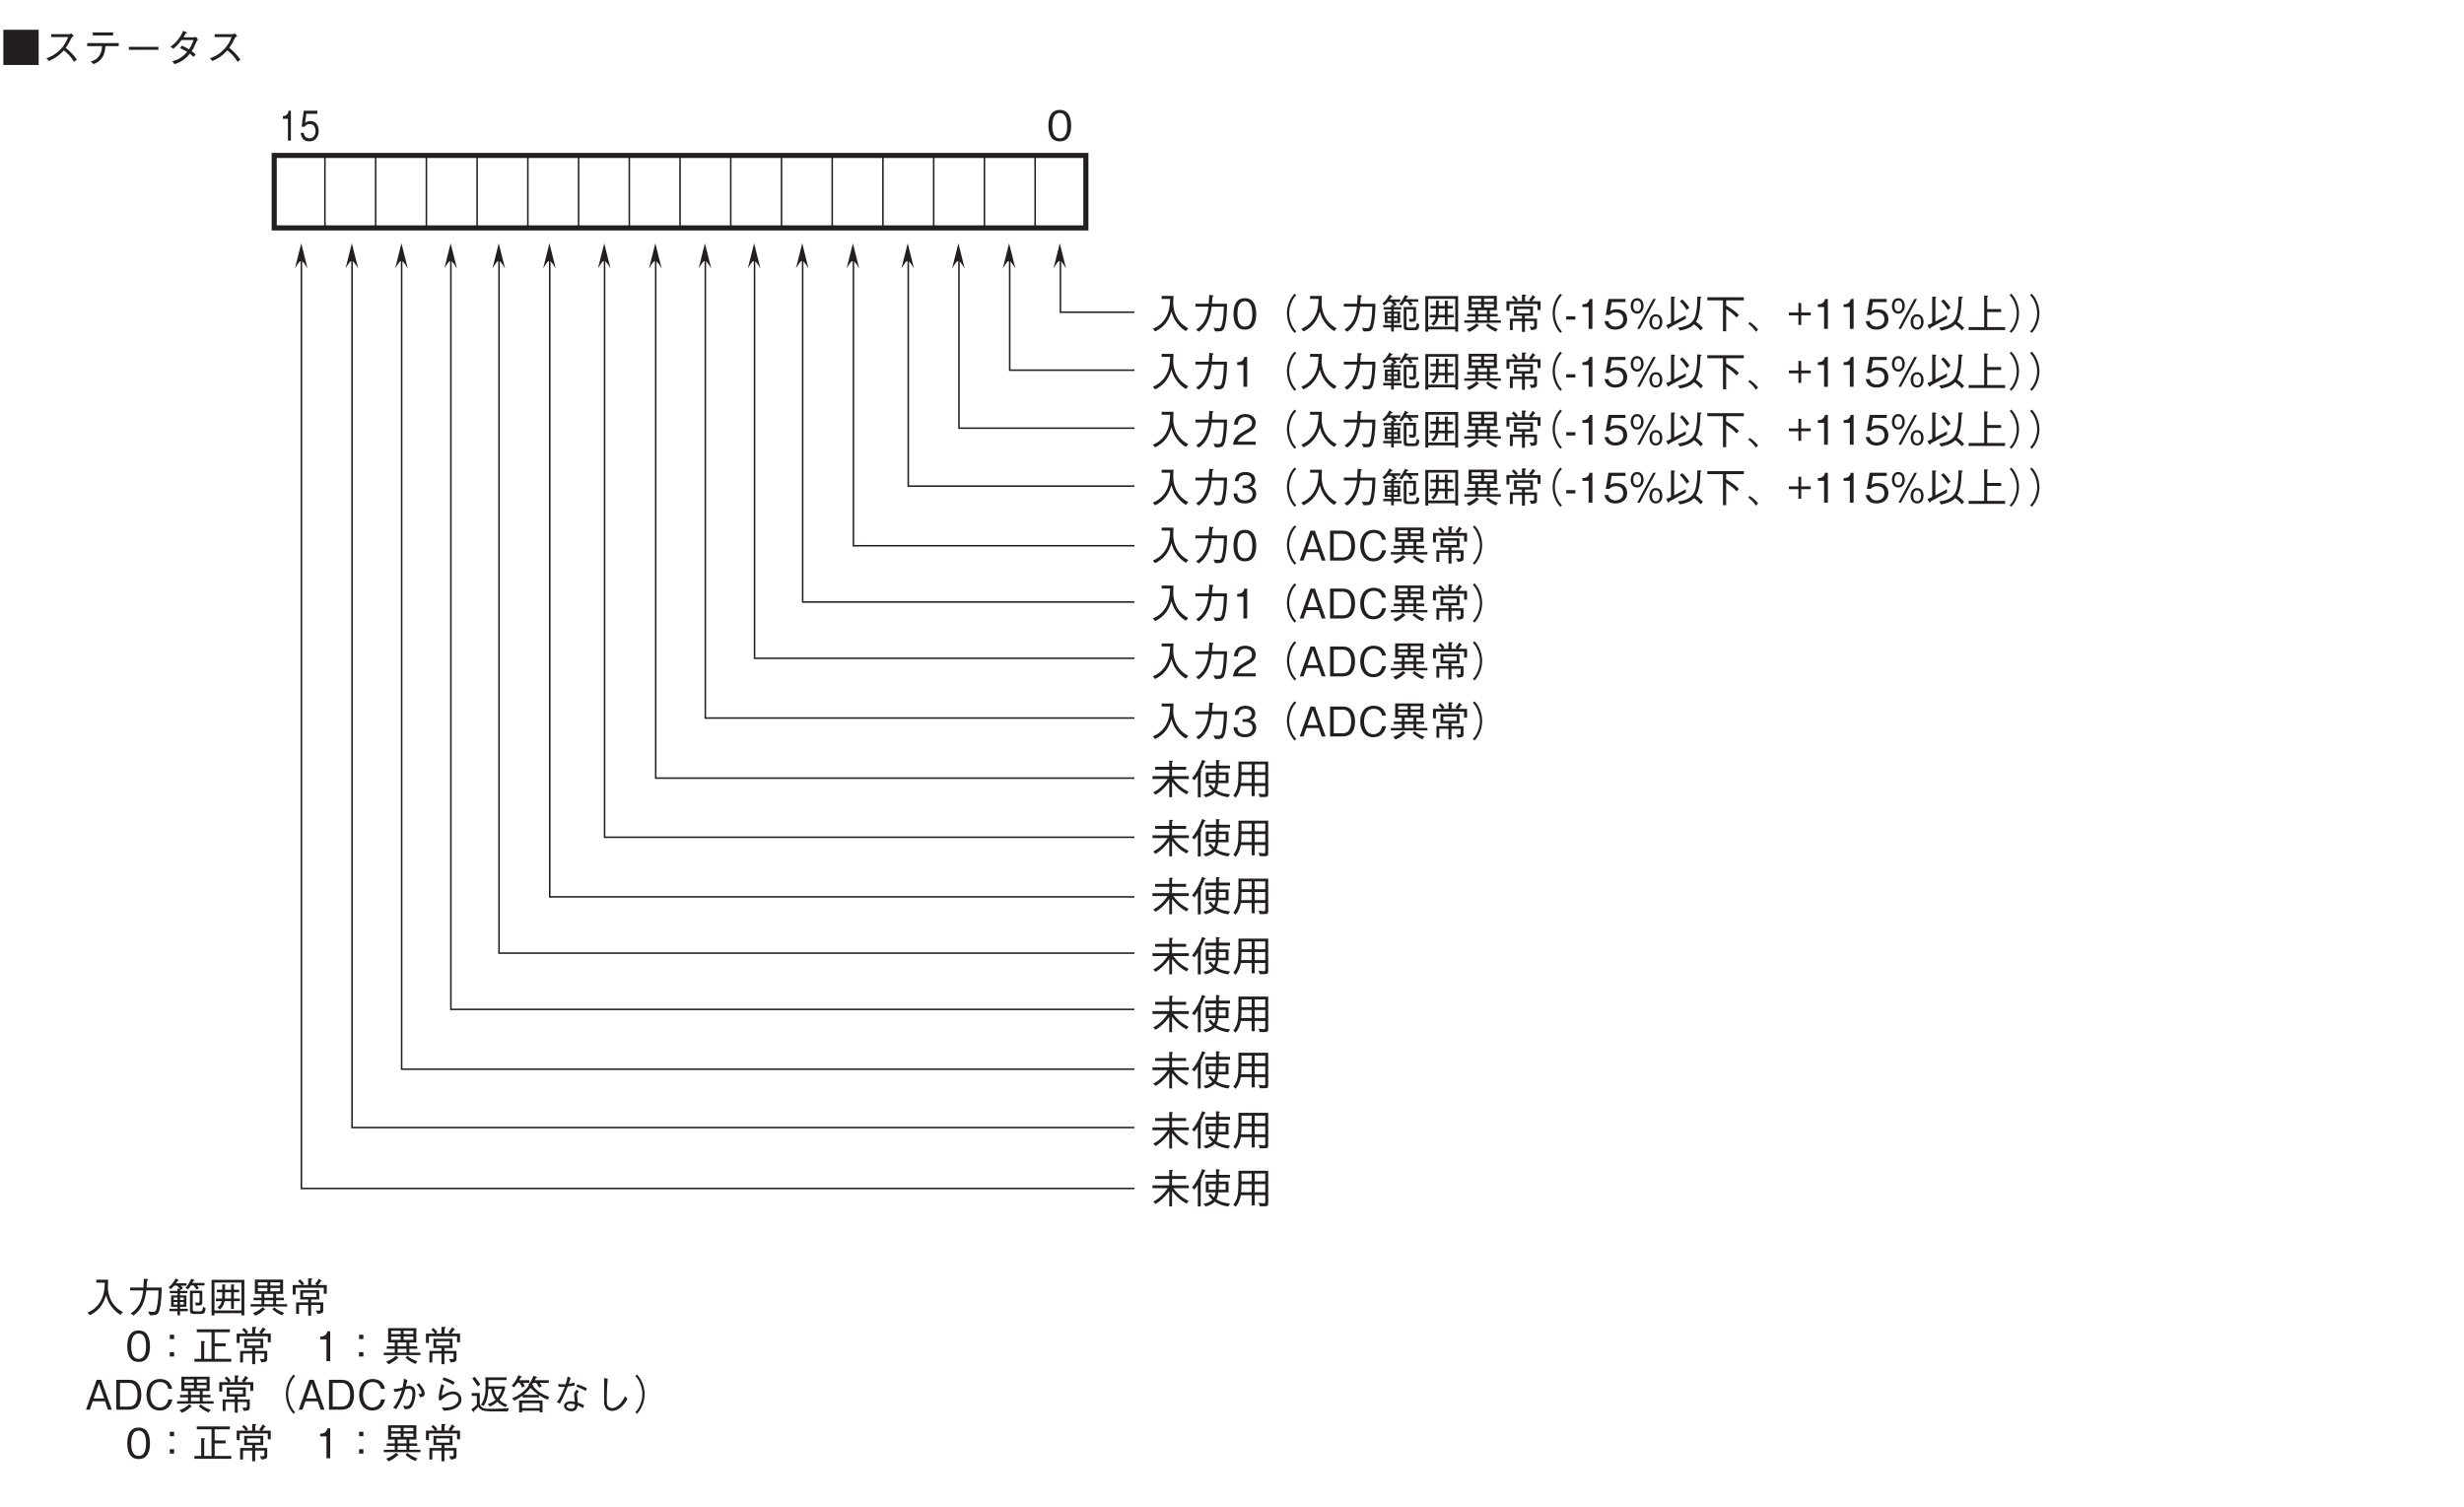 <?xml version="1.0" encoding="UTF-8"?>
<svg xmlns="http://www.w3.org/2000/svg" xmlns:xlink="http://www.w3.org/1999/xlink" width="481.89pt" height="294.8pt" viewBox="0 0 481.89 294.8" version="1.2">
<defs>
<g>
<symbol overflow="visible" id="glyph0-0">
<path style="stroke:none;" d="M 0.797 0.953 L 7.203 0.953 L 7.203 -7.047 L 0.797 -7.047 Z M 4 -3.375 L 1.453 -6.641 L 6.547 -6.641 Z M 4.25 -3.047 L 6.797 -6.312 L 6.797 0.234 Z M 1.453 0.562 L 4 -2.719 L 6.547 0.562 Z M 1.203 -6.312 L 3.75 -3.047 L 1.203 0.234 Z M 1.203 -6.312 "/>
</symbol>
<symbol overflow="visible" id="glyph0-1">
<path style="stroke:none;" d=""/>
</symbol>
<symbol overflow="visible" id="glyph0-2">
<path style="stroke:none;" d="M 7.438 -0.109 C 6.875 -0.422 5.812 -1.016 5.078 -2.484 C 4.703 -3.234 4.484 -4.219 4.5 -5.062 C 4.5 -5.188 4.516 -5.766 4.531 -5.906 C 4.531 -6.188 4.547 -6.281 4.547 -6.438 L 2.234 -6.438 L 2.234 -5.859 L 3.891 -5.859 C 3.859 -4.656 3.75 -3.422 3.031 -2.172 C 2.203 -0.766 1.062 -0.25 0.516 -0.016 L 0.953 0.516 C 2.938 -0.453 3.672 -1.859 4.141 -3.391 C 4.406 -2.531 4.609 -1.953 5.219 -1.141 C 5.922 -0.219 6.578 0.203 6.969 0.438 Z M 7.438 -0.109 "/>
</symbol>
<symbol overflow="visible" id="glyph0-3">
<path style="stroke:none;" d="M 1.484 0.578 C 3.156 -0.578 3.766 -2.266 4.016 -4.344 L 6.406 -4.344 C 6.391 -3.406 6.344 -2.5 6.188 -1.578 C 5.984 -0.328 5.828 -0.141 5.375 -0.141 C 5.047 -0.141 4.625 -0.188 4.375 -0.219 L 4.703 0.5 L 5.219 0.5 C 5.984 0.5 6.375 0.406 6.625 -0.656 C 6.984 -2.172 7.016 -3.922 7.016 -4.906 L 4.078 -4.906 C 4.109 -5.453 4.109 -5.5 4.156 -6.219 C 4.312 -6.328 4.375 -6.375 4.375 -6.438 C 4.375 -6.516 4.234 -6.531 4.203 -6.547 L 3.547 -6.641 C 3.5 -5.531 3.484 -5.156 3.453 -4.906 L 0.844 -4.906 L 0.844 -4.344 L 3.406 -4.344 C 3.094 -1.203 1.578 -0.25 0.969 0.125 Z M 1.484 0.578 "/>
</symbol>
<symbol overflow="visible" id="glyph0-4">
<path style="stroke:none;" d="M 4.141 -0.281 L 4.141 -0.75 L 2.625 -0.75 L 2.625 -1.141 L 3.859 -1.141 L 3.859 -3.359 L 2.625 -3.359 L 2.625 -3.797 L 4.062 -3.797 L 4.062 -4.25 L 2.625 -4.25 L 2.625 -4.422 C 2.641 -4.438 2.719 -4.484 2.734 -4.5 L 2.766 -4.453 L 3.203 -4.766 C 3.016 -5.031 2.891 -5.141 2.75 -5.266 L 3.891 -5.266 L 3.891 -5.75 L 1.812 -5.75 C 1.922 -5.906 2.109 -6.125 2.172 -6.203 C 2.297 -6.219 2.391 -6.234 2.391 -6.297 C 2.391 -6.312 2.375 -6.344 2.266 -6.406 L 1.766 -6.703 C 1.344 -5.891 1.016 -5.484 0.375 -4.938 L 0.797 -4.578 C 1.062 -4.812 1.234 -5 1.484 -5.266 L 2.062 -5.266 C 2.312 -5.016 2.438 -4.875 2.625 -4.641 L 2.109 -4.688 L 2.109 -4.25 L 0.625 -4.25 L 0.625 -3.797 L 2.109 -3.797 L 2.109 -3.359 L 0.875 -3.359 L 0.875 -1.141 L 2.109 -1.141 L 2.109 -0.75 L 0.547 -0.75 L 0.547 -0.281 L 2.109 -0.281 L 2.109 0.531 L 2.625 0.531 L 2.625 -0.281 Z M 3.344 -2.469 L 2.625 -2.469 L 2.625 -2.953 L 3.344 -2.953 Z M 3.344 -1.562 L 2.625 -1.562 L 2.625 -2.078 L 3.344 -2.078 Z M 2.109 -2.469 L 1.391 -2.469 L 1.391 -2.953 L 2.109 -2.953 Z M 2.109 -1.562 L 1.391 -1.562 L 1.391 -2.078 L 2.109 -2.078 Z M 7.641 -0.828 L 7.125 -1.141 C 7 -0.312 6.906 -0.25 6.438 -0.25 L 5.578 -0.25 C 5.156 -0.25 5.109 -0.359 5.109 -0.734 L 5.109 -3.797 L 6.438 -3.797 L 6.438 -2.281 C 6.438 -2.062 6.438 -1.938 6.125 -1.938 C 5.938 -1.938 5.656 -1.969 5.547 -1.969 L 5.719 -1.375 C 6.766 -1.375 6.969 -1.422 6.969 -2.078 L 6.969 -4.281 L 4.562 -4.281 L 4.562 -0.531 C 4.562 0.016 4.641 0.266 5.375 0.266 L 6.625 0.266 C 7.359 0.266 7.469 0.078 7.641 -0.828 Z M 7.406 -5.312 L 7.406 -5.797 L 5 -5.797 C 5.141 -6.047 5.172 -6.094 5.234 -6.188 C 5.297 -6.188 5.453 -6.219 5.453 -6.312 C 5.453 -6.359 5.438 -6.391 5.328 -6.422 L 4.812 -6.625 C 4.578 -6.109 4.25 -5.453 3.688 -4.797 L 4.188 -4.547 C 4.391 -4.766 4.5 -4.922 4.734 -5.312 L 5.25 -5.312 C 5.5 -5.047 5.688 -4.766 5.828 -4.516 L 6.328 -4.75 C 6.203 -4.953 6.078 -5.125 5.891 -5.312 Z M 7.406 -5.312 "/>
</symbol>
<symbol overflow="visible" id="glyph0-5">
<path style="stroke:none;" d="M 7.203 0.547 L 7.203 -6.406 L 0.797 -6.406 L 0.797 0.562 L 1.359 0.562 L 1.359 0.109 L 6.641 0.109 L 6.641 0.547 Z M 6.641 -0.422 L 1.359 -0.422 L 1.359 -5.875 L 6.641 -5.875 Z M 6.359 -2.25 L 6.359 -2.75 L 5.156 -2.75 L 5.156 -3.984 L 6.188 -3.984 L 6.188 -4.484 L 5.156 -4.484 L 5.156 -5.234 C 5.234 -5.297 5.281 -5.375 5.281 -5.406 C 5.281 -5.469 5.156 -5.484 5.109 -5.484 L 4.609 -5.516 L 4.609 -4.484 L 3.422 -4.484 L 3.422 -5.234 C 3.516 -5.312 3.547 -5.375 3.547 -5.406 C 3.547 -5.469 3.453 -5.469 3.375 -5.484 L 2.875 -5.516 L 2.875 -4.484 L 1.812 -4.484 L 1.812 -3.984 L 2.875 -3.984 L 2.875 -3.75 C 2.875 -3.297 2.875 -3.156 2.859 -2.75 L 1.641 -2.75 L 1.641 -2.25 L 2.797 -2.25 C 2.625 -1.531 2.172 -1.188 1.938 -1.016 L 2.422 -0.625 C 3.125 -1.266 3.266 -1.812 3.344 -2.25 L 4.609 -2.25 L 4.609 -0.719 L 5.156 -0.719 L 5.156 -2.25 Z M 4.609 -2.75 L 3.406 -2.75 C 3.422 -2.984 3.422 -3.109 3.422 -3.438 L 3.422 -3.984 L 4.609 -3.984 Z M 4.609 -2.75 "/>
</symbol>
<symbol overflow="visible" id="glyph0-6">
<path style="stroke:none;" d="M 7.578 -1.188 L 7.578 -1.656 L 5.422 -1.656 L 5.422 -2.422 L 6.953 -2.422 L 6.953 -2.906 L 5.422 -2.906 L 5.422 -3.656 L 6.781 -3.656 L 6.781 -6.453 L 1.266 -6.453 L 1.266 -3.656 L 2.562 -3.656 L 2.562 -2.906 L 1 -2.906 L 1 -2.422 L 2.562 -2.422 L 2.562 -1.656 L 0.422 -1.656 L 0.422 -1.188 Z M 6.203 -4.172 L 4.297 -4.172 L 4.297 -4.812 L 6.203 -4.812 Z M 4.859 -2.906 L 3.125 -2.906 L 3.125 -3.656 L 4.859 -3.656 Z M 3.719 -4.172 L 1.859 -4.172 L 1.859 -4.812 L 3.719 -4.812 Z M 6.203 -5.281 L 4.297 -5.281 L 4.297 -5.938 L 6.203 -5.938 Z M 3.719 -5.281 L 1.859 -5.281 L 1.859 -5.938 L 3.719 -5.938 Z M 4.859 -1.656 L 3.125 -1.656 L 3.125 -2.422 L 4.859 -2.422 Z M 6.984 0.031 C 6.359 -0.188 5.734 -0.453 5.031 -1.047 L 4.672 -0.656 C 5.328 -0.078 5.922 0.266 6.609 0.547 Z M 3.281 -0.594 C 3.281 -0.641 3.234 -0.688 3.203 -0.719 L 2.812 -1.078 C 2.156 -0.438 1.5 -0.125 0.891 0.078 L 1.359 0.609 C 2.031 0.312 2.562 -0.016 3.094 -0.547 C 3.125 -0.531 3.156 -0.531 3.188 -0.531 C 3.234 -0.531 3.281 -0.547 3.281 -0.594 Z M 3.281 -0.594 "/>
</symbol>
<symbol overflow="visible" id="glyph0-7">
<path style="stroke:none;" d="M 7.328 -3.688 L 7.328 -5.391 L 5.625 -5.391 C 5.969 -5.797 6.094 -5.984 6.141 -6.094 C 6.266 -6.109 6.328 -6.125 6.328 -6.188 C 6.328 -6.219 6.297 -6.25 6.25 -6.281 L 5.766 -6.625 C 5.594 -6.234 5.391 -5.953 5.078 -5.656 L 5.391 -5.391 L 4.297 -5.391 L 4.297 -6.375 C 4.453 -6.469 4.516 -6.5 4.516 -6.578 C 4.516 -6.656 4.391 -6.672 4.359 -6.672 L 3.703 -6.703 L 3.703 -5.391 L 2.609 -5.391 L 2.891 -5.656 C 2.609 -6.094 2.328 -6.328 2.078 -6.516 L 1.719 -6.141 C 2.188 -5.781 2.344 -5.516 2.422 -5.391 L 0.672 -5.391 L 0.672 -3.547 L 1.25 -3.547 L 1.25 -4.859 L 6.75 -4.859 L 6.75 -3.688 Z M 6.641 -0.438 L 6.641 -2 L 4.281 -2 L 4.281 -2.562 L 5.859 -2.562 L 5.859 -4.375 L 2.141 -4.375 L 2.141 -2.562 L 3.703 -2.562 L 3.703 -2 L 1.344 -2 L 1.344 0.25 L 1.906 0.25 L 1.906 -1.5 L 3.703 -1.5 L 3.703 0.594 L 4.281 0.594 L 4.281 -1.5 L 6.078 -1.5 L 6.078 -0.703 C 6.078 -0.516 6.078 -0.391 5.75 -0.391 C 5.547 -0.391 5.328 -0.406 5.188 -0.422 L 5.516 0.25 C 6.359 0.172 6.641 0.078 6.641 -0.438 Z M 5.312 -3.047 L 2.688 -3.047 L 2.688 -3.891 L 5.312 -3.891 Z M 5.312 -3.047 "/>
</symbol>
<symbol overflow="visible" id="glyph0-8">
<path style="stroke:none;" d="M 4.734 -2.922 C 4.734 -4.375 4.312 -6 2.516 -6 C 0.734 -6 0.297 -4.391 0.297 -2.922 C 0.297 -1.453 0.734 0.156 2.516 0.156 C 4.312 0.156 4.734 -1.453 4.734 -2.922 Z M 3.969 -2.922 C 3.969 -1.562 3.641 -0.438 2.516 -0.438 C 1.406 -0.438 1.062 -1.547 1.062 -2.922 C 1.062 -4.234 1.375 -5.406 2.516 -5.406 C 3.641 -5.406 3.969 -4.266 3.969 -2.922 Z M 3.969 -2.922 "/>
</symbol>
<symbol overflow="visible" id="glyph0-9">
<path style="stroke:none;" d="M 4.422 -5.172 L 3.578 -5.172 L 3.578 -4.312 L 4.422 -4.312 Z M 4.422 -1.766 L 3.578 -1.766 L 3.578 -0.906 L 4.422 -0.906 Z M 4.422 -1.766 "/>
</symbol>
<symbol overflow="visible" id="glyph0-10">
<path style="stroke:none;" d="M 1.719 -0.453 L 0.391 -0.453 L 0.391 0.109 L 7.609 0.109 L 7.609 -0.453 L 4.359 -0.453 L 4.359 -2.906 L 6.5 -2.906 L 6.5 -3.484 L 4.359 -3.484 L 4.359 -5.656 L 7.328 -5.656 L 7.328 -6.219 L 0.859 -6.219 L 0.859 -5.656 L 3.75 -5.656 L 3.75 -0.453 L 2.312 -0.453 L 2.312 -3.641 C 2.438 -3.719 2.484 -3.75 2.484 -3.797 C 2.484 -3.875 2.375 -3.891 2.266 -3.891 L 1.719 -3.953 Z M 1.719 -0.453 "/>
</symbol>
<symbol overflow="visible" id="glyph0-11">
<path style="stroke:none;" d="M 2.969 0 L 2.969 -5.844 L 2.422 -5.844 C 2.172 -4.859 1.531 -4.828 1.016 -4.797 L 1.016 -4.266 L 2.234 -4.266 L 2.234 0 Z M 2.969 0 "/>
</symbol>
<symbol overflow="visible" id="glyph0-12">
<path style="stroke:none;" d="M 5.266 0 L 3.172 -5.844 L 2.312 -5.844 L 0.219 0 L 0.953 0 L 1.531 -1.641 L 3.953 -1.641 L 4.516 0 Z M 3.766 -2.203 L 1.719 -2.203 L 2.75 -5.141 Z M 3.766 -2.203 "/>
</symbol>
<symbol overflow="visible" id="glyph0-13">
<path style="stroke:none;" d="M 5.562 -2.906 C 5.562 -4.641 4.797 -5.844 3.188 -5.844 L 0.672 -5.844 L 0.672 0 L 3.188 0 C 3.625 0 4.281 -0.125 4.703 -0.484 C 5.219 -0.938 5.562 -1.797 5.562 -2.906 Z M 4.812 -2.922 C 4.812 -2.109 4.594 -1.438 4.281 -1.078 C 4.094 -0.844 3.656 -0.609 3.172 -0.609 L 1.391 -0.609 L 1.391 -5.234 L 3.172 -5.234 C 4.531 -5.234 4.812 -3.875 4.812 -2.922 Z M 4.812 -2.922 "/>
</symbol>
<symbol overflow="visible" id="glyph0-14">
<path style="stroke:none;" d="M 5.562 -2 L 4.797 -2 C 4.734 -1.703 4.438 -0.438 3.078 -0.438 C 1.703 -0.438 1.25 -1.781 1.25 -2.906 C 1.25 -3.469 1.375 -5.406 3.141 -5.406 C 3.766 -5.406 4.578 -5.156 4.766 -4.078 L 5.531 -4.078 C 5.484 -4.297 5.406 -4.672 5.125 -5.078 C 4.562 -5.922 3.547 -6 3.156 -6 C 1.344 -6 0.5 -4.594 0.5 -2.938 C 0.5 -1.203 1.391 0.156 3.062 0.156 C 4.547 0.156 5.281 -0.781 5.562 -2 Z M 5.562 -2 "/>
</symbol>
<symbol overflow="visible" id="glyph0-15">
<path style="stroke:none;" d="M 7.203 -6.875 C 6.891 -6.531 6.703 -6.312 6.453 -5.875 C 5.969 -5 5.703 -4.016 5.703 -3.047 C 5.703 -2.078 5.969 -1.078 6.453 -0.203 C 6.703 0.234 6.891 0.453 7.203 0.797 L 7.531 0.516 C 7.219 0.172 7.047 -0.031 6.812 -0.453 C 6.391 -1.25 6.141 -2.172 6.141 -3.047 C 6.141 -3.906 6.391 -4.828 6.812 -5.625 C 7.047 -6.062 7.219 -6.25 7.531 -6.594 Z M 7.203 -6.875 "/>
</symbol>
<symbol overflow="visible" id="glyph0-16">
<path style="stroke:none;" d="M 5.641 -4.938 C 5.844 -4.719 6.047 -4.484 6.328 -4.062 C 6.531 -3.766 6.625 -3.578 6.625 -3.297 C 6.625 -3.219 6.625 -3.078 6.375 -3.078 C 6.328 -3.078 6.078 -3.094 6.031 -3.109 L 6.359 -2.422 C 6.891 -2.531 7.25 -2.594 7.25 -3.172 C 7.25 -3.781 6.859 -4.297 6.141 -5.203 Z M 1.422 -3.453 C 1.891 -3.547 2.188 -3.609 2.797 -3.797 C 2.156 -1.703 1.547 -0.953 1.078 -0.422 L 1.688 -0.109 C 2.719 -1.688 3.125 -2.844 3.438 -3.969 C 3.844 -4.094 4 -4.125 4.172 -4.125 C 4.828 -4.125 4.859 -3.469 4.859 -3.188 C 4.859 -2.484 4.688 -1.781 4.438 -1.25 C 4.25 -0.844 4.047 -0.703 3.75 -0.703 C 3.578 -0.703 3.453 -0.734 3.047 -0.797 L 3.297 -0.141 C 3.516 -0.109 3.594 -0.109 3.688 -0.109 C 4.312 -0.109 4.625 -0.375 4.828 -0.734 C 5.125 -1.25 5.438 -2.219 5.438 -3.188 C 5.438 -3.547 5.359 -4.109 5.031 -4.391 C 4.766 -4.625 4.469 -4.656 4.297 -4.656 C 4.109 -4.656 3.953 -4.625 3.578 -4.547 C 3.688 -5.125 3.766 -5.469 3.875 -5.766 L 3.188 -6.078 C 3.141 -5.484 3.094 -5.047 2.938 -4.344 C 2.562 -4.219 2.172 -4.125 1.141 -4.016 Z M 1.422 -3.453 "/>
</symbol>
<symbol overflow="visible" id="glyph0-17">
<path style="stroke:none;" d="M 2.734 -5.812 C 3.469 -5.578 4.188 -5.281 4.828 -4.859 L 5.125 -5.391 C 4.406 -5.844 3.391 -6.188 2.953 -6.328 Z M 2.516 -5 C 2.031 -3.469 2.016 -2.562 2 -1.953 L 2.312 -1.766 C 2.875 -2.25 3.781 -3.047 4.781 -3.047 C 4.984 -3.047 5.875 -2.938 5.875 -2.062 C 5.875 -1.141 4.844 -0.703 4.547 -0.594 C 4.109 -0.453 3.703 -0.391 2.609 -0.422 L 2.969 0.188 C 3.531 0.172 3.875 0.156 4.453 0.016 C 5 -0.141 6.438 -0.609 6.438 -2.031 C 6.438 -2.688 5.922 -3.562 4.859 -3.562 C 3.969 -3.562 3.156 -3.078 2.609 -2.734 C 2.625 -2.953 2.719 -4.094 3.109 -4.734 Z M 2.516 -5 "/>
</symbol>
<symbol overflow="visible" id="glyph0-18">
<path style="stroke:none;" d="M 7.438 -0.969 C 6.719 -1.219 6.312 -1.469 5.875 -1.906 C 6.438 -2.641 6.75 -3.266 7.031 -4.344 L 6.812 -4.562 L 3.719 -4.562 L 3.719 -5.797 L 7.266 -5.797 L 7.266 -6.328 L 3.109 -6.328 C 3.141 -6.078 3.172 -5.5 3.172 -4.719 C 3.172 -3.5 3.078 -2.031 2.266 -1 L 2.75 -0.703 C 3.297 -1.422 3.625 -2.344 3.719 -4.062 L 4.266 -4.062 C 4.438 -3.141 4.625 -2.625 5.125 -1.906 C 4.812 -1.656 4.25 -1.281 3.578 -1.078 L 4 -0.625 C 4.609 -0.875 5.016 -1.141 5.484 -1.547 C 5.875 -1.141 6.406 -0.781 7.062 -0.516 Z M 6.375 -4.062 C 6.188 -3.297 5.875 -2.797 5.5 -2.312 C 5.281 -2.609 4.906 -3.188 4.812 -4.062 Z M 2.125 -4.938 C 1.812 -5.438 1.516 -5.875 1.031 -6.453 L 0.562 -6.109 C 1.016 -5.562 1.297 -5.125 1.625 -4.578 Z M 7.734 -0.312 C 6.453 -0.188 5.062 -0.172 4.203 -0.172 C 3.188 -0.172 2.766 -0.203 2.391 -0.531 C 2.172 -0.734 2.031 -1.031 2.031 -1.359 L 2.031 -3.25 L 0.453 -3.25 L 0.453 -2.703 L 1.453 -2.703 L 1.453 -0.938 C 1.109 -0.609 0.812 -0.391 0.359 -0.062 L 0.703 0.344 C 0.781 0.438 0.812 0.453 0.859 0.453 C 0.953 0.453 0.938 0.359 0.938 0.219 C 1.297 -0.078 1.516 -0.281 1.766 -0.562 C 2.25 0.156 2.703 0.281 4.016 0.328 C 4.297 0.344 4.625 0.344 7.5 0.344 Z M 7.734 -0.312 "/>
</symbol>
<symbol overflow="visible" id="glyph0-19">
<path style="stroke:none;" d="M 6.312 0.516 L 6.312 -1.797 L 1.734 -1.797 L 1.734 0.516 L 2.312 0.516 L 2.312 0.188 L 5.75 0.188 L 5.75 0.516 Z M 2.312 -0.312 L 2.312 -1.281 L 5.75 -1.281 L 5.75 -0.312 Z M 5.609 -2.859 C 6.391 -2.312 7.031 -2.078 7.312 -1.969 L 7.641 -2.484 C 6.438 -2.906 5.281 -3.562 4.484 -4.562 C 4.578 -4.609 4.578 -4.656 4.578 -4.688 C 4.578 -4.734 4.5 -4.781 4.5 -4.781 C 4.453 -4.797 4.266 -4.828 4.234 -4.844 C 4.328 -4.969 4.391 -5.062 4.5 -5.25 L 5.062 -5.25 C 5.391 -4.781 5.484 -4.625 5.656 -4.312 L 6.188 -4.578 C 6.109 -4.734 6.078 -4.766 5.766 -5.25 L 7.547 -5.25 L 7.547 -5.766 L 4.797 -5.766 C 4.875 -5.906 4.922 -6 5.016 -6.188 C 5.125 -6.219 5.25 -6.25 5.25 -6.328 C 5.25 -6.375 5.203 -6.391 5.109 -6.438 L 4.547 -6.641 C 4.188 -5.703 3.844 -5.234 3.516 -4.859 L 3.672 -4.766 C 2.562 -3.219 1.141 -2.547 0.344 -2.219 L 0.797 -1.766 C 1.375 -2.062 1.906 -2.375 2.438 -2.781 L 2.438 -2.391 L 5.609 -2.391 Z M 2.625 -2.906 C 3.297 -3.453 3.641 -3.844 3.969 -4.266 C 4.484 -3.734 4.906 -3.359 5.531 -2.906 Z M 0.75 -4.375 C 0.922 -4.578 1.141 -4.828 1.422 -5.25 L 1.828 -5.25 C 2.125 -4.781 2.219 -4.578 2.312 -4.344 L 2.828 -4.578 C 2.781 -4.719 2.766 -4.766 2.516 -5.25 L 3.719 -5.25 L 3.719 -5.766 L 1.75 -5.766 C 1.844 -5.938 1.922 -6.094 2.031 -6.297 C 2.125 -6.328 2.25 -6.359 2.25 -6.438 C 2.25 -6.484 2.203 -6.5 2.109 -6.547 L 1.578 -6.734 C 1.234 -5.859 0.812 -5.281 0.281 -4.688 Z M 0.75 -4.375 "/>
</symbol>
<symbol overflow="visible" id="glyph0-20">
<path style="stroke:none;" d="M 5.031 -3.906 C 4.703 -3.609 4.5 -3.391 4.5 -2.969 C 4.5 -2.812 4.609 -1.766 4.625 -1.547 C 4.391 -1.578 4.078 -1.641 3.797 -1.641 C 3.141 -1.641 2.516 -1.297 2.516 -0.75 C 2.516 -0.234 3.078 0.312 3.969 0.312 C 4.969 0.312 5.109 -0.422 5.188 -0.859 C 5.641 -0.641 5.859 -0.547 6.25 -0.312 L 6.453 -0.875 C 6.141 -1.031 5.875 -1.172 5.203 -1.391 C 5.125 -2.297 5.078 -2.781 5.078 -2.906 C 5.078 -3.219 5.188 -3.344 5.438 -3.562 Z M 4.625 -1.047 L 4.625 -0.797 C 4.625 -0.375 4.312 -0.188 3.984 -0.188 C 3.594 -0.188 3.016 -0.359 3.016 -0.734 C 3.016 -0.953 3.312 -1.172 3.75 -1.172 C 4.062 -1.172 4.391 -1.094 4.625 -1.047 Z M 3.234 -6.516 C 3.125 -5.875 2.953 -5.328 2.828 -4.969 C 2.672 -4.953 2.594 -4.953 2.391 -4.953 C 1.844 -4.953 1.625 -5.016 1.422 -5.062 L 1.438 -4.5 C 1.562 -4.484 1.75 -4.453 2.109 -4.453 C 2.188 -4.453 2.594 -4.484 2.688 -4.484 C 1.938 -2.547 1.438 -1.875 1.109 -1.453 L 1.719 -1.203 C 2.312 -2.266 2.797 -3.406 3.25 -4.547 C 3.672 -4.594 4.266 -4.656 4.516 -4.703 L 4.625 -5.312 C 4.422 -5.25 4.219 -5.188 3.438 -5.062 C 3.594 -5.469 3.609 -5.531 3.828 -6.203 Z M 4.938 -4.516 C 5.828 -4.156 6.156 -4.031 6.75 -3.656 L 7 -4.188 C 6.453 -4.5 5.703 -4.797 5.125 -4.969 Z M 4.938 -4.516 "/>
</symbol>
<symbol overflow="visible" id="glyph0-21">
<path style="stroke:none;" d="M 2.344 -6.188 C 2.391 -5.828 2.391 -5.422 2.391 -5.062 C 2.391 -4.719 2.359 -3.094 2.359 -2.719 C 2.359 -1.406 2.375 -1.141 2.484 -0.781 C 2.641 -0.281 3.109 0.234 3.891 0.234 C 5.578 0.234 6.672 -1.641 6.953 -2.125 L 6.453 -2.625 C 5.5 -0.609 4.406 -0.312 3.891 -0.312 C 3.688 -0.312 3.219 -0.406 3.016 -0.875 C 2.969 -0.984 2.891 -1.156 2.891 -2.141 C 2.891 -2.312 2.891 -4.422 3.078 -6.047 Z M 2.344 -6.188 "/>
</symbol>
<symbol overflow="visible" id="glyph0-22">
<path style="stroke:none;" d="M 0.797 0.797 C 1.109 0.453 1.297 0.234 1.547 -0.203 C 2.031 -1.078 2.297 -2.078 2.297 -3.047 C 2.297 -4.016 2.031 -5 1.547 -5.875 C 1.297 -6.312 1.109 -6.531 0.797 -6.875 L 0.469 -6.594 C 0.781 -6.25 0.953 -6.062 1.188 -5.625 C 1.609 -4.828 1.859 -3.906 1.859 -3.047 C 1.859 -2.172 1.609 -1.25 1.188 -0.453 C 0.953 -0.031 0.781 0.172 0.469 0.516 Z M 0.797 0.797 "/>
</symbol>
<symbol overflow="visible" id="glyph0-23">
<path style="stroke:none;" d="M 4.734 -1.719 C 4.734 -2.844 3.859 -3.062 3.531 -3.156 C 3.781 -3.234 4.547 -3.484 4.547 -4.469 C 4.547 -5.375 3.781 -6 2.609 -6 C 1.719 -6 0.656 -5.609 0.547 -4.203 L 1.266 -4.203 C 1.281 -4.422 1.312 -4.719 1.562 -5 C 1.812 -5.297 2.219 -5.406 2.594 -5.406 C 3.578 -5.406 3.828 -4.844 3.828 -4.391 C 3.828 -3.609 3.031 -3.375 2.578 -3.375 L 2.062 -3.375 L 2.062 -2.844 L 2.688 -2.844 C 3.297 -2.844 4.016 -2.562 4.016 -1.719 C 4.016 -1.016 3.516 -0.438 2.531 -0.438 C 1.125 -0.438 1.062 -1.5 1.031 -1.797 L 0.297 -1.797 C 0.328 -1.5 0.359 -1.078 0.672 -0.625 C 1.109 -0.016 1.844 0.156 2.516 0.156 C 3.922 0.156 4.734 -0.672 4.734 -1.719 Z M 4.734 -1.719 "/>
</symbol>
<symbol overflow="visible" id="glyph0-24">
<path style="stroke:none;" d="M 7.547 -3.016 L 7.547 -3.578 L 4.266 -3.578 L 4.266 -4.828 L 7.016 -4.828 L 7.016 -5.391 L 4.266 -5.391 L 4.266 -6.312 C 4.406 -6.391 4.453 -6.422 4.453 -6.484 C 4.453 -6.547 4.359 -6.547 4.312 -6.562 L 3.719 -6.594 L 3.719 -5.391 L 0.969 -5.391 L 0.969 -4.828 L 3.719 -4.828 L 3.719 -3.578 L 0.438 -3.578 L 0.438 -3.016 L 3.406 -3.016 C 2.234 -1.266 1.141 -0.688 0.578 -0.391 L 1.047 0.062 C 1.906 -0.453 2.75 -1.125 3.719 -2.453 L 3.719 0.547 L 4.266 0.547 L 4.266 -2.438 C 5.219 -1.25 5.922 -0.656 7.109 0 L 7.5 -0.516 C 6.234 -1.156 5.391 -1.812 4.516 -3.016 Z M 7.547 -3.016 "/>
</symbol>
<symbol overflow="visible" id="glyph0-25">
<path style="stroke:none;" d="M 2.875 -2.203 L 4.781 -2.203 C 4.688 -1.609 4.594 -1.391 4.484 -1.188 C 4.172 -1.484 3.953 -1.719 3.75 -1.953 L 3.375 -1.625 C 3.531 -1.422 3.781 -1.109 4.172 -0.75 C 3.625 -0.188 2.703 -0.016 2.391 0.047 L 2.859 0.562 C 3.25 0.453 4.125 0.172 4.625 -0.391 C 5.516 0.234 6.422 0.438 7.25 0.562 L 7.625 -0.016 C 7.094 -0.062 5.922 -0.172 4.938 -0.828 C 5.172 -1.25 5.266 -1.734 5.328 -2.203 L 7.312 -2.203 L 7.312 -4.312 L 5.422 -4.312 C 5.438 -4.672 5.438 -4.719 5.438 -5.078 L 7.609 -5.078 L 7.609 -5.625 L 5.438 -5.625 L 5.438 -6.422 C 5.547 -6.484 5.609 -6.516 5.609 -6.578 C 5.609 -6.656 5.531 -6.672 5.438 -6.688 L 4.875 -6.734 L 4.875 -5.625 L 2.734 -5.625 L 2.734 -5.078 L 4.875 -5.078 C 4.875 -4.672 4.875 -4.625 4.859 -4.312 L 2.875 -4.312 Z M 3.438 -3.812 L 4.859 -3.812 C 4.844 -3.438 4.828 -2.953 4.812 -2.703 L 3.438 -2.703 Z M 6.75 -3.812 L 6.75 -2.703 L 5.375 -2.703 C 5.406 -3.109 5.406 -3.188 5.422 -3.812 Z M 0.656 -2.781 C 0.875 -3.031 0.969 -3.172 1.312 -3.703 L 1.312 0.562 L 1.875 0.562 L 1.875 -4.328 C 1.922 -4.375 2.031 -4.453 2.031 -4.516 C 2.031 -4.594 1.953 -4.625 1.859 -4.656 C 2 -4.922 2.219 -5.297 2.594 -6.266 C 2.812 -6.312 2.844 -6.328 2.844 -6.406 C 2.844 -6.453 2.781 -6.484 2.719 -6.516 L 2.172 -6.766 C 1.688 -5.391 0.984 -4.047 0.141 -3.125 Z M 0.656 -2.781 "/>
</symbol>
<symbol overflow="visible" id="glyph0-26">
<path style="stroke:none;" d="M 7.078 -0.062 L 7.078 -6.422 L 1.266 -6.422 C 1.266 -3.844 1.266 -3.109 1.203 -2.359 C 1.141 -1.641 1.016 -0.766 0.25 0.234 L 0.734 0.625 C 1.328 -0.125 1.547 -0.781 1.734 -1.656 L 3.844 -1.656 L 3.844 0.344 L 4.438 0.344 L 4.438 -1.656 L 6.5 -1.656 L 6.5 -0.359 C 6.5 -0.188 6.484 -0.047 6.219 -0.047 C 5.938 -0.047 5.406 -0.125 5.203 -0.172 L 5.438 0.516 L 6.438 0.516 C 6.969 0.516 7.078 0.359 7.078 -0.062 Z M 6.5 -4.344 L 4.438 -4.344 L 4.438 -5.875 L 6.5 -5.875 Z M 6.5 -2.219 L 4.438 -2.219 L 4.438 -3.797 L 6.5 -3.797 Z M 3.844 -4.344 L 1.859 -4.344 L 1.859 -5.875 L 3.844 -5.875 Z M 3.844 -2.219 L 1.781 -2.219 C 1.828 -2.641 1.859 -2.984 1.859 -3.797 L 3.844 -3.797 Z M 3.844 -2.219 "/>
</symbol>
<symbol overflow="visible" id="glyph0-27">
<path style="stroke:none;" d="M 4.625 0 L 4.625 -0.594 L 1.125 -0.594 C 1.281 -0.969 1.484 -1.469 2.953 -2.25 C 4.031 -2.828 4.625 -3.266 4.625 -4.297 C 4.625 -5.609 3.438 -6 2.594 -6 C 2.312 -6 1.469 -5.953 0.922 -5.328 C 0.453 -4.828 0.422 -4.266 0.406 -3.922 L 1.156 -3.922 C 1.172 -4.234 1.234 -5.406 2.609 -5.406 C 3.156 -5.406 3.906 -5.172 3.906 -4.25 C 3.906 -3.516 3.516 -3.297 2.641 -2.812 C 1.188 -1.969 0.328 -1.391 0.203 0 Z M 4.625 0 "/>
</symbol>
<symbol overflow="visible" id="glyph0-28">
<path style="stroke:none;" d="M 0.547 -6.484 L 0.547 0.406 L 7.453 0.406 L 7.453 -6.484 Z M 0.547 -6.484 "/>
</symbol>
<symbol overflow="visible" id="glyph0-29">
<path style="stroke:none;" d="M 5.828 -5.797 C 5.75 -5.734 5.594 -5.625 5.453 -5.625 L 1.891 -5.625 L 1.891 -5.062 L 5.234 -5.062 C 4.938 -4.359 4.594 -3.5 3.547 -2.469 C 2.484 -1.438 1.656 -1.156 0.969 -0.906 L 1.453 -0.375 C 2.547 -0.859 3.375 -1.344 4.375 -2.453 C 4.594 -2.281 4.906 -2.047 5.359 -1.578 C 5.922 -0.969 6.156 -0.594 6.375 -0.203 L 6.922 -0.656 C 6.25 -1.625 5.5 -2.344 4.75 -2.953 C 5.188 -3.547 5.406 -3.922 5.875 -4.891 C 5.969 -5.031 5.984 -5.047 6.328 -5.266 Z M 5.828 -5.797 "/>
</symbol>
<symbol overflow="visible" id="glyph0-30">
<path style="stroke:none;" d="M 6.031 -5.953 L 2.047 -5.953 L 2.047 -5.375 L 6.031 -5.375 Z M 7.125 -3.281 L 7.125 -3.875 L 0.953 -3.875 L 0.953 -3.281 L 3.859 -3.281 C 3.828 -2.734 3.797 -2.078 3.281 -1.359 C 2.766 -0.625 2.172 -0.438 1.641 -0.266 L 2.203 0.234 C 2.75 0 3.375 -0.266 3.891 -1.047 C 4.406 -1.828 4.469 -2.562 4.516 -3.281 Z M 7.125 -3.281 "/>
</symbol>
<symbol overflow="visible" id="glyph0-31">
<path style="stroke:none;" d="M 6.891 -2.562 L 6.891 -3.141 L 1.109 -3.141 L 1.109 -2.562 Z M 6.891 -2.562 "/>
</symbol>
<symbol overflow="visible" id="glyph0-32">
<path style="stroke:none;" d="M 6.266 -5.078 C 6.141 -5.047 5.891 -5 5.75 -5 L 3.797 -5 C 4.062 -5.469 4.094 -5.516 4.203 -5.75 C 4.281 -5.75 4.484 -5.781 4.484 -5.875 C 4.484 -5.906 4.453 -5.969 4.359 -6.016 L 3.734 -6.266 C 3.609 -6 3.438 -5.547 2.906 -4.797 C 2.234 -3.859 1.75 -3.531 1.25 -3.188 L 1.797 -2.766 C 2.156 -3.047 2.656 -3.453 3.422 -4.484 L 5.766 -4.484 C 5.625 -4.078 5.422 -3.5 4.875 -2.641 C 4.641 -2.781 4.25 -3.031 3.5 -3.391 L 3.125 -2.906 C 3.766 -2.625 4.094 -2.438 4.516 -2.172 C 4.219 -1.812 3.859 -1.406 3.188 -0.984 C 2.516 -0.562 2.031 -0.438 1.609 -0.344 L 2.031 0.234 C 2.516 0.078 3.062 -0.078 3.766 -0.578 C 4.406 -1.047 4.766 -1.469 5.047 -1.812 C 5.25 -1.641 5.422 -1.5 5.766 -1.172 L 6.188 -1.641 C 5.922 -1.891 5.672 -2.094 5.391 -2.281 C 5.734 -2.797 5.844 -3.016 6.438 -4.344 C 6.484 -4.406 6.5 -4.422 6.641 -4.547 Z M 6.266 -5.078 "/>
</symbol>
<symbol overflow="visible" id="glyph0-33">
<path style="stroke:none;" d="M 2.156 -1.812 L 2.156 -2.453 L 0.375 -2.453 L 0.375 -1.812 Z M 2.156 -1.812 "/>
</symbol>
<symbol overflow="visible" id="glyph0-34">
<path style="stroke:none;" d="M 4.734 -1.875 C 4.734 -3.156 3.844 -3.828 2.656 -3.828 C 1.953 -3.828 1.609 -3.594 1.406 -3.453 L 1.703 -5.234 L 4.406 -5.234 L 4.406 -5.844 L 1.078 -5.844 L 0.547 -2.703 L 1.297 -2.703 C 1.625 -3.141 2.203 -3.234 2.562 -3.234 C 3.875 -3.234 3.969 -2.141 3.969 -1.859 C 3.969 -0.922 3.25 -0.438 2.422 -0.438 C 1.766 -0.438 1.188 -0.812 1.062 -1.5 L 0.297 -1.5 C 0.484 -0.5 1.156 0.156 2.422 0.156 C 3.656 0.156 4.734 -0.531 4.734 -1.875 Z M 4.734 -1.875 "/>
</symbol>
<symbol overflow="visible" id="glyph0-35">
<path style="stroke:none;" d="M 6.578 -1.359 C 6.578 -2.25 6.078 -2.859 5.312 -2.859 C 4.562 -2.859 4.047 -2.266 4.047 -1.359 C 4.047 -0.422 4.578 0.156 5.312 0.156 C 6.062 0.156 6.578 -0.438 6.578 -1.359 Z M 6.078 -1.359 C 6.078 -0.797 5.891 -0.281 5.312 -0.281 C 4.562 -0.281 4.562 -1.156 4.562 -1.359 C 4.562 -1.938 4.75 -2.422 5.312 -2.422 C 6.062 -2.422 6.078 -1.578 6.078 -1.359 Z M 2.906 -4.484 C 2.906 -5.422 2.375 -6 1.641 -6 C 0.922 -6 0.391 -5.422 0.391 -4.484 C 0.391 -3.547 0.906 -2.969 1.641 -2.969 C 2.375 -2.969 2.906 -3.547 2.906 -4.484 Z M 2.406 -4.484 C 2.406 -4.062 2.297 -3.422 1.641 -3.422 C 0.891 -3.422 0.891 -4.297 0.891 -4.484 C 0.891 -5.094 1.109 -5.547 1.641 -5.547 C 2.391 -5.547 2.406 -4.703 2.406 -4.484 Z M 5.297 -5.844 L 4.781 -5.844 L 1.656 0 L 2.172 0 Z M 5.297 -5.844 "/>
</symbol>
<symbol overflow="visible" id="glyph0-36">
<path style="stroke:none;" d="M 4.891 -4.125 C 4.594 -4.609 4.203 -5.125 3.516 -5.766 L 3.047 -5.391 C 3.609 -4.891 3.953 -4.391 4.375 -3.688 Z M 7.562 -0.172 C 7.141 -0.641 6.75 -0.984 6.203 -1.391 C 6.375 -1.672 6.75 -2.297 6.922 -3.703 C 6.984 -4.125 6.984 -4.156 7.078 -5.984 C 7.156 -6.031 7.281 -6.094 7.281 -6.172 C 7.281 -6.266 7.188 -6.266 7.094 -6.281 L 6.453 -6.328 C 6.469 -5.453 6.438 -3.766 6.062 -2.531 C 5.484 -0.594 3.562 -0.359 2.672 -0.25 L 3.047 0.344 C 4.844 0.016 5.438 -0.531 5.812 -0.891 C 6.484 -0.406 6.844 -0.031 7.125 0.312 Z M 4.203 -1.969 L 4.203 -2.641 C 3.641 -2.312 3.016 -1.953 1.938 -1.438 L 1.938 -5.969 C 2.031 -6.031 2.109 -6.125 2.109 -6.188 C 2.109 -6.25 1.984 -6.266 1.953 -6.266 L 1.312 -6.312 L 1.312 -1.125 C 0.844 -0.906 0.672 -0.844 0.375 -0.734 L 0.688 -0.141 C 0.75 -0.016 0.766 -0.016 0.812 -0.016 C 0.891 -0.016 0.953 -0.125 1.016 -0.25 C 2.078 -0.812 3.141 -1.391 4.203 -1.969 Z M 4.203 -1.969 "/>
</symbol>
<symbol overflow="visible" id="glyph0-37">
<path style="stroke:none;" d="M 7.562 -5.578 L 7.562 -6.172 L 0.422 -6.172 L 0.422 -5.578 L 3.484 -5.578 L 3.484 0.484 L 4.109 0.484 L 4.109 -3.859 C 4.922 -3.359 5.453 -2.953 6.141 -2.219 L 6.594 -2.703 C 5.875 -3.453 5.016 -4.031 4.109 -4.547 L 4.109 -5.578 Z M 7.562 -5.578 "/>
</symbol>
<symbol overflow="visible" id="glyph0-38">
<path style="stroke:none;" d="M 0.422 -1.016 C 1.094 -0.5 1.438 -0.141 1.938 0.578 L 2.359 0.125 C 2 -0.281 1.531 -0.797 0.734 -1.328 Z M 0.422 -1.016 "/>
</symbol>
<symbol overflow="visible" id="glyph0-39">
<path style="stroke:none;" d="M 4.656 -2.641 L 4.656 -3.188 L 2.797 -3.188 L 2.797 -5.062 L 2.25 -5.062 L 2.25 -3.188 L 0.375 -3.188 L 0.375 -2.641 L 2.25 -2.641 L 2.25 -0.766 L 2.797 -0.766 L 2.797 -2.641 Z M 4.656 -2.641 "/>
</symbol>
<symbol overflow="visible" id="glyph0-40">
<path style="stroke:none;" d="M 7.578 0.234 L 7.578 -0.344 L 4.078 -0.344 L 4.078 -3.281 L 6.797 -3.281 L 6.797 -3.859 L 4.078 -3.859 L 4.078 -6.25 C 4.172 -6.297 4.234 -6.328 4.234 -6.391 C 4.234 -6.469 4.125 -6.484 4.078 -6.484 L 3.484 -6.531 L 3.484 -0.344 L 0.438 -0.344 L 0.438 0.234 Z M 7.578 0.234 "/>
</symbol>
<symbol overflow="visible" id="glyph1-0">
<path style="stroke:none;" d="M 0.641 0.953 L 5.75 0.953 L 5.75 -7.047 L 0.641 -7.047 Z M 3.188 -3.375 L 1.156 -6.641 L 5.234 -6.641 Z M 3.406 -3.047 L 5.438 -6.312 L 5.438 0.234 Z M 1.156 0.562 L 3.188 -2.719 L 5.234 0.562 Z M 0.953 -6.312 L 2.984 -3.047 L 0.953 0.234 Z M 0.953 -6.312 "/>
</symbol>
<symbol overflow="visible" id="glyph1-1">
<path style="stroke:none;" d="M 2.375 0 L 2.375 -5.844 L 1.938 -5.844 C 1.734 -4.859 1.219 -4.828 0.812 -4.797 L 0.812 -4.266 L 1.797 -4.266 L 1.797 0 Z M 2.375 0 "/>
</symbol>
<symbol overflow="visible" id="glyph1-2">
<path style="stroke:none;" d="M 3.781 -1.875 C 3.781 -3.156 3.078 -3.828 2.125 -3.828 C 1.562 -3.828 1.297 -3.594 1.125 -3.453 L 1.359 -5.234 L 3.516 -5.234 L 3.516 -5.844 L 0.859 -5.844 L 0.438 -2.703 L 1.047 -2.703 C 1.297 -3.141 1.75 -3.234 2.047 -3.234 C 3.094 -3.234 3.172 -2.141 3.172 -1.859 C 3.172 -0.922 2.594 -0.438 1.938 -0.438 C 1.406 -0.438 0.953 -0.812 0.844 -1.5 L 0.25 -1.5 C 0.391 -0.5 0.922 0.156 1.938 0.156 C 2.922 0.156 3.781 -0.531 3.781 -1.875 Z M 3.781 -1.875 "/>
</symbol>
</g>
<clipPath id="clip1">
  <path d="M 0.109 5 L 48 5 L 48 13 L 0.109 13 Z M 0.109 5 "/>
</clipPath>
</defs>
<g id="surface1">
<g style="fill:rgb(13.73%,12.16%,12.549%);fill-opacity:1;">
  <use xlink:href="#glyph0-1" x="8.606" y="256.707"/>
  <use xlink:href="#glyph0-2" x="16.601" y="256.707"/>
  <use xlink:href="#glyph0-3" x="24.595" y="256.707"/>
  <use xlink:href="#glyph0-4" x="32.59" y="256.707"/>
  <use xlink:href="#glyph0-5" x="40.584" y="256.707"/>
  <use xlink:href="#glyph0-6" x="48.579" y="256.707"/>
  <use xlink:href="#glyph0-7" x="56.574" y="256.707"/>
</g>
<g style="fill:rgb(13.73%,12.16%,12.549%);fill-opacity:1;">
  <use xlink:href="#glyph0-1" x="8.606" y="266.2"/>
  <use xlink:href="#glyph0-1" x="16.601" y="266.2"/>
  <use xlink:href="#glyph0-8" x="24.595" y="266.2"/>
  <use xlink:href="#glyph0-9" x="29.632" y="266.2"/>
  <use xlink:href="#glyph0-10" x="37.626" y="266.2"/>
  <use xlink:href="#glyph0-7" x="45.621" y="266.2"/>
  <use xlink:href="#glyph0-1" x="53.616" y="266.2"/>
  <use xlink:href="#glyph0-11" x="61.61" y="266.2"/>
  <use xlink:href="#glyph0-9" x="66.647" y="266.2"/>
  <use xlink:href="#glyph0-6" x="74.641" y="266.2"/>
  <use xlink:href="#glyph0-7" x="82.636" y="266.2"/>
</g>
<g style="fill:rgb(13.73%,12.16%,12.549%);fill-opacity:1;">
  <use xlink:href="#glyph0-1" x="8.606" y="275.694"/>
  <use xlink:href="#glyph0-12" x="16.601" y="275.694"/>
  <use xlink:href="#glyph0-13" x="22.077" y="275.694"/>
  <use xlink:href="#glyph0-14" x="28.145" y="275.694"/>
  <use xlink:href="#glyph0-6" x="34.213" y="275.694"/>
  <use xlink:href="#glyph0-7" x="42.207" y="275.694"/>
  <use xlink:href="#glyph0-15" x="50.202" y="275.694"/>
  <use xlink:href="#glyph0-12" x="58.197" y="275.694"/>
  <use xlink:href="#glyph0-13" x="63.673" y="275.694"/>
  <use xlink:href="#glyph0-14" x="69.741" y="275.694"/>
  <use xlink:href="#glyph0-16" x="75.809" y="275.694"/>
  <use xlink:href="#glyph0-17" x="83.803" y="275.694"/>
  <use xlink:href="#glyph0-18" x="91.798" y="275.694"/>
  <use xlink:href="#glyph0-19" x="99.792" y="275.694"/>
  <use xlink:href="#glyph0-20" x="107.787" y="275.694"/>
  <use xlink:href="#glyph0-21" x="115.781" y="275.694"/>
  <use xlink:href="#glyph0-22" x="123.776" y="275.694"/>
</g>
<g style="fill:rgb(13.73%,12.16%,12.549%);fill-opacity:1;">
  <use xlink:href="#glyph0-1" x="8.606" y="285.187"/>
  <use xlink:href="#glyph0-1" x="16.601" y="285.187"/>
  <use xlink:href="#glyph0-8" x="24.595" y="285.187"/>
  <use xlink:href="#glyph0-9" x="29.632" y="285.187"/>
  <use xlink:href="#glyph0-10" x="37.626" y="285.187"/>
  <use xlink:href="#glyph0-7" x="45.621" y="285.187"/>
  <use xlink:href="#glyph0-1" x="53.616" y="285.187"/>
  <use xlink:href="#glyph0-11" x="61.61" y="285.187"/>
  <use xlink:href="#glyph0-9" x="66.647" y="285.187"/>
  <use xlink:href="#glyph0-6" x="74.641" y="285.187"/>
  <use xlink:href="#glyph0-7" x="82.636" y="285.187"/>
</g>
<path style="fill:none;stroke-width:10;stroke-linecap:butt;stroke-linejoin:miter;stroke:rgb(13.73%,12.16%,12.549%);stroke-opacity:1;stroke-miterlimit:4;" d="M 535.177 2500.275 L 2122.582 2500.275 L 2122.582 2642.011 L 535.177 2642.011 Z M 535.177 2500.275 " transform="matrix(0.1,0,0,-0.1,0.108,294.6)"/>
<path style="fill:none;stroke-width:3;stroke-linecap:butt;stroke-linejoin:miter;stroke:rgb(13.73%,12.16%,12.549%);stroke-opacity:1;stroke-miterlimit:4;" d="M 2122.582 2642.011 L 535.177 2642.011 " transform="matrix(0.1,0,0,-0.1,0.108,294.6)"/>
<path style="fill:none;stroke-width:3;stroke-linecap:butt;stroke-linejoin:miter;stroke:rgb(13.73%,12.16%,12.549%);stroke-opacity:1;stroke-miterlimit:4;" d="M 634.385 2642.011 L 634.385 2500.275 " transform="matrix(0.1,0,0,-0.1,0.108,294.6)"/>
<path style="fill:none;stroke-width:3;stroke-linecap:butt;stroke-linejoin:miter;stroke:rgb(13.73%,12.16%,12.549%);stroke-opacity:1;stroke-miterlimit:4;" d="M 733.593 2642.011 L 733.593 2500.275 " transform="matrix(0.1,0,0,-0.1,0.108,294.6)"/>
<path style="fill:none;stroke-width:3;stroke-linecap:butt;stroke-linejoin:miter;stroke:rgb(13.73%,12.16%,12.549%);stroke-opacity:1;stroke-miterlimit:4;" d="M 832.801 2642.011 L 832.801 2500.275 " transform="matrix(0.1,0,0,-0.1,0.108,294.6)"/>
<path style="fill:none;stroke-width:3;stroke-linecap:butt;stroke-linejoin:miter;stroke:rgb(13.73%,12.16%,12.549%);stroke-opacity:1;stroke-miterlimit:4;" d="M 932.009 2642.011 L 932.009 2500.275 " transform="matrix(0.1,0,0,-0.1,0.108,294.6)"/>
<path style="fill:none;stroke-width:3;stroke-linecap:butt;stroke-linejoin:miter;stroke:rgb(13.73%,12.16%,12.549%);stroke-opacity:1;stroke-miterlimit:4;" d="M 1031.256 2642.011 L 1031.256 2500.275 " transform="matrix(0.1,0,0,-0.1,0.108,294.6)"/>
<path style="fill:none;stroke-width:3;stroke-linecap:butt;stroke-linejoin:miter;stroke:rgb(13.73%,12.16%,12.549%);stroke-opacity:1;stroke-miterlimit:4;" d="M 1130.464 2642.011 L 1130.464 2500.275 " transform="matrix(0.1,0,0,-0.1,0.108,294.6)"/>
<path style="fill:none;stroke-width:3;stroke-linecap:butt;stroke-linejoin:miter;stroke:rgb(13.73%,12.16%,12.549%);stroke-opacity:1;stroke-miterlimit:4;" d="M 1229.672 2642.011 L 1229.672 2500.275 " transform="matrix(0.1,0,0,-0.1,0.108,294.6)"/>
<path style="fill:none;stroke-width:3;stroke-linecap:butt;stroke-linejoin:miter;stroke:rgb(13.73%,12.16%,12.549%);stroke-opacity:1;stroke-miterlimit:4;" d="M 1328.88 2642.011 L 1328.88 2500.275 " transform="matrix(0.1,0,0,-0.1,0.108,294.6)"/>
<path style="fill:none;stroke-width:3;stroke-linecap:butt;stroke-linejoin:miter;stroke:rgb(13.73%,12.16%,12.549%);stroke-opacity:1;stroke-miterlimit:4;" d="M 1428.087 2642.011 L 1428.087 2500.275 " transform="matrix(0.1,0,0,-0.1,0.108,294.6)"/>
<path style="fill:none;stroke-width:3;stroke-linecap:butt;stroke-linejoin:miter;stroke:rgb(13.73%,12.16%,12.549%);stroke-opacity:1;stroke-miterlimit:4;" d="M 1527.295 2642.011 L 1527.295 2500.275 " transform="matrix(0.1,0,0,-0.1,0.108,294.6)"/>
<path style="fill:none;stroke-width:3;stroke-linecap:butt;stroke-linejoin:miter;stroke:rgb(13.73%,12.16%,12.549%);stroke-opacity:1;stroke-miterlimit:4;" d="M 1626.503 2642.011 L 1626.503 2500.275 " transform="matrix(0.1,0,0,-0.1,0.108,294.6)"/>
<path style="fill:none;stroke-width:3;stroke-linecap:butt;stroke-linejoin:miter;stroke:rgb(13.73%,12.16%,12.549%);stroke-opacity:1;stroke-miterlimit:4;" d="M 1725.711 2642.011 L 1725.711 2500.275 " transform="matrix(0.1,0,0,-0.1,0.108,294.6)"/>
<path style="fill:none;stroke-width:3;stroke-linecap:butt;stroke-linejoin:miter;stroke:rgb(13.73%,12.16%,12.549%);stroke-opacity:1;stroke-miterlimit:4;" d="M 1824.958 2642.011 L 1824.958 2500.275 " transform="matrix(0.1,0,0,-0.1,0.108,294.6)"/>
<path style="fill:none;stroke-width:3;stroke-linecap:butt;stroke-linejoin:miter;stroke:rgb(13.73%,12.16%,12.549%);stroke-opacity:1;stroke-miterlimit:4;" d="M 1924.166 2642.011 L 1924.166 2500.275 " transform="matrix(0.1,0,0,-0.1,0.108,294.6)"/>
<path style="fill:none;stroke-width:3;stroke-linecap:butt;stroke-linejoin:miter;stroke:rgb(13.73%,12.16%,12.549%);stroke-opacity:1;stroke-miterlimit:4;" d="M 2023.374 2642.011 L 2023.374 2500.275 " transform="matrix(0.1,0,0,-0.1,0.108,294.6)"/>
<g style="fill:rgb(13.73%,12.16%,12.549%);fill-opacity:1;">
  <use xlink:href="#glyph0-8" x="204.747" y="27.495"/>
</g>
<g style="fill:rgb(13.73%,12.16%,12.549%);fill-opacity:1;">
  <use xlink:href="#glyph1-1" x="54.516" y="27.495"/>
  <use xlink:href="#glyph1-2" x="58.545" y="27.495"/>
</g>
<path style="fill:none;stroke-width:3;stroke-linecap:butt;stroke-linejoin:miter;stroke:rgb(13.73%,12.16%,12.549%);stroke-opacity:1;stroke-miterlimit:4;" d="M 2072.821 2454.814 L 2072.821 2335.436 L 2217.568 2335.436 " transform="matrix(0.1,0,0,-0.1,0.108,294.6)"/>
<path style=" stroke:none;fill-rule:nonzero;fill:rgb(13.73%,12.16%,12.549%);fill-opacity:1;" d="M 206.031 52.504 L 207.266 47.574 L 208.496 52.504 C 207.266 50.527 207.211 50.582 206.031 52.504 "/>
<path style="fill:none;stroke-width:3;stroke-linecap:butt;stroke-linejoin:miter;stroke:rgb(13.73%,12.16%,12.549%);stroke-opacity:1;stroke-miterlimit:4;" d="M 1973.614 2454.814 L 1973.614 2222.039 L 2217.568 2222.039 " transform="matrix(0.1,0,0,-0.1,0.108,294.6)"/>
<path style=" stroke:none;fill-rule:nonzero;fill:rgb(13.73%,12.16%,12.549%);fill-opacity:1;" d="M 196.117 52.504 L 197.352 47.574 L 198.582 52.504 C 197.352 50.527 197.297 50.582 196.117 52.504 "/>
<path style="fill:none;stroke-width:3;stroke-linecap:butt;stroke-linejoin:miter;stroke:rgb(13.73%,12.16%,12.549%);stroke-opacity:1;stroke-miterlimit:4;" d="M 1874.406 2454.814 L 1874.406 2108.681 L 2217.568 2108.681 " transform="matrix(0.1,0,0,-0.1,0.108,294.6)"/>
<path style=" stroke:none;fill-rule:nonzero;fill:rgb(13.73%,12.16%,12.549%);fill-opacity:1;" d="M 186.203 52.504 L 187.438 47.574 L 188.668 52.504 C 187.438 50.527 187.383 50.582 186.203 52.504 "/>
<path style="fill:none;stroke-width:3;stroke-linecap:butt;stroke-linejoin:miter;stroke:rgb(13.73%,12.16%,12.549%);stroke-opacity:1;stroke-miterlimit:4;" d="M 1775.198 2454.814 L 1775.198 1995.284 L 2217.568 1995.284 " transform="matrix(0.1,0,0,-0.1,0.108,294.6)"/>
<path style=" stroke:none;fill-rule:nonzero;fill:rgb(13.73%,12.16%,12.549%);fill-opacity:1;" d="M 176.289 52.504 L 177.52 47.574 L 178.754 52.504 C 177.52 50.527 177.465 50.582 176.289 52.504 "/>
<path style="fill:none;stroke-width:3;stroke-linecap:butt;stroke-linejoin:miter;stroke:rgb(13.73%,12.16%,12.549%);stroke-opacity:1;stroke-miterlimit:4;" d="M 1378.327 2454.814 L 1378.327 1541.734 L 2217.568 1541.734 " transform="matrix(0.1,0,0,-0.1,0.108,294.6)"/>
<path style=" stroke:none;fill-rule:nonzero;fill:rgb(13.73%,12.16%,12.549%);fill-opacity:1;" d="M 136.629 52.504 L 137.863 47.574 L 139.094 52.504 C 137.863 50.527 137.809 50.582 136.629 52.504 "/>
<path style="fill:none;stroke-width:3;stroke-linecap:butt;stroke-linejoin:miter;stroke:rgb(13.73%,12.16%,12.549%);stroke-opacity:1;stroke-miterlimit:4;" d="M 588.338 2454.814 L 588.338 621.735 L 2217.568 621.735 " transform="matrix(0.1,0,0,-0.1,0.108,294.6)"/>
<path style=" stroke:none;fill-rule:nonzero;fill:rgb(13.73%,12.16%,12.549%);fill-opacity:1;" d="M 57.684 52.504 L 58.918 47.574 L 60.148 52.504 C 58.918 50.527 58.863 50.582 57.684 52.504 "/>
<path style="fill:none;stroke-width:3;stroke-linecap:butt;stroke-linejoin:miter;stroke:rgb(13.73%,12.16%,12.549%);stroke-opacity:1;stroke-miterlimit:4;" d="M 1281.308 2454.814 L 1281.308 1424.233 L 2217.568 1424.233 " transform="matrix(0.1,0,0,-0.1,0.108,294.6)"/>
<path style=" stroke:none;fill-rule:nonzero;fill:rgb(13.73%,12.16%,12.549%);fill-opacity:1;" d="M 126.93 52.504 L 128.164 47.574 L 129.398 52.504 C 128.164 50.527 128.109 50.582 126.93 52.504 "/>
<g style="fill:rgb(13.73%,12.16%,12.549%);fill-opacity:1;">
  <use xlink:href="#glyph0-2" x="224.956" y="144.024"/>
  <use xlink:href="#glyph0-3" x="232.95" y="144.024"/>
  <use xlink:href="#glyph0-23" x="240.945" y="144.024"/>
  <use xlink:href="#glyph0-15" x="245.982" y="144.024"/>
  <use xlink:href="#glyph0-12" x="253.976" y="144.024"/>
  <use xlink:href="#glyph0-13" x="259.452" y="144.024"/>
  <use xlink:href="#glyph0-14" x="265.52" y="144.024"/>
  <use xlink:href="#glyph0-6" x="271.588" y="144.024"/>
  <use xlink:href="#glyph0-7" x="279.583" y="144.024"/>
  <use xlink:href="#glyph0-22" x="287.577" y="144.024"/>
</g>
<g style="fill:rgb(13.73%,12.16%,12.549%);fill-opacity:1;">
  <use xlink:href="#glyph0-24" x="224.956" y="155.355"/>
  <use xlink:href="#glyph0-25" x="232.95" y="155.355"/>
  <use xlink:href="#glyph0-26" x="240.945" y="155.355"/>
</g>
<path style="fill:none;stroke-width:3;stroke-linecap:butt;stroke-linejoin:miter;stroke:rgb(13.73%,12.16%,12.549%);stroke-opacity:1;stroke-miterlimit:4;" d="M 1667.938 2454.814 L 1667.938 1878.681 L 2217.568 1878.681 " transform="matrix(0.1,0,0,-0.1,0.108,294.6)"/>
<path style=" stroke:none;fill-rule:nonzero;fill:rgb(13.73%,12.16%,12.549%);fill-opacity:1;" d="M 165.57 52.504 L 166.805 47.574 L 168.035 52.504 C 166.805 50.527 166.75 50.582 165.57 52.504 "/>
<path style="fill:none;stroke-width:3;stroke-linecap:butt;stroke-linejoin:miter;stroke:rgb(13.73%,12.16%,12.549%);stroke-opacity:1;stroke-miterlimit:4;" d="M 1568.73 2454.814 L 1568.73 1768.607 L 2217.568 1768.607 " transform="matrix(0.1,0,0,-0.1,0.108,294.6)"/>
<path style=" stroke:none;fill-rule:nonzero;fill:rgb(13.73%,12.16%,12.549%);fill-opacity:1;" d="M 155.656 52.504 L 156.891 47.574 L 158.121 52.504 C 156.891 50.527 156.836 50.582 155.656 52.504 "/>
<g style="fill:rgb(13.73%,12.16%,12.549%);fill-opacity:1;">
  <use xlink:href="#glyph0-2" x="224.956" y="109.627"/>
  <use xlink:href="#glyph0-3" x="232.95" y="109.627"/>
  <use xlink:href="#glyph0-8" x="240.945" y="109.627"/>
  <use xlink:href="#glyph0-15" x="245.982" y="109.627"/>
  <use xlink:href="#glyph0-12" x="253.976" y="109.627"/>
  <use xlink:href="#glyph0-13" x="259.452" y="109.627"/>
  <use xlink:href="#glyph0-14" x="265.52" y="109.627"/>
  <use xlink:href="#glyph0-6" x="271.588" y="109.627"/>
  <use xlink:href="#glyph0-7" x="279.583" y="109.627"/>
  <use xlink:href="#glyph0-22" x="287.577" y="109.627"/>
</g>
<g style="fill:rgb(13.73%,12.16%,12.549%);fill-opacity:1;">
  <use xlink:href="#glyph0-2" x="224.956" y="120.957"/>
  <use xlink:href="#glyph0-3" x="232.95" y="120.957"/>
  <use xlink:href="#glyph0-11" x="240.945" y="120.957"/>
  <use xlink:href="#glyph0-15" x="245.982" y="120.957"/>
  <use xlink:href="#glyph0-12" x="253.976" y="120.957"/>
  <use xlink:href="#glyph0-13" x="259.452" y="120.957"/>
  <use xlink:href="#glyph0-14" x="265.52" y="120.957"/>
  <use xlink:href="#glyph0-6" x="271.588" y="120.957"/>
  <use xlink:href="#glyph0-7" x="279.583" y="120.957"/>
  <use xlink:href="#glyph0-22" x="287.577" y="120.957"/>
</g>
<g style="fill:rgb(13.73%,12.16%,12.549%);fill-opacity:1;">
  <use xlink:href="#glyph0-2" x="224.956" y="132.282"/>
  <use xlink:href="#glyph0-3" x="232.95" y="132.282"/>
  <use xlink:href="#glyph0-27" x="240.945" y="132.282"/>
  <use xlink:href="#glyph0-15" x="245.982" y="132.282"/>
  <use xlink:href="#glyph0-12" x="253.976" y="132.282"/>
  <use xlink:href="#glyph0-13" x="259.452" y="132.282"/>
  <use xlink:href="#glyph0-14" x="265.52" y="132.282"/>
  <use xlink:href="#glyph0-6" x="271.588" y="132.282"/>
  <use xlink:href="#glyph0-7" x="279.583" y="132.282"/>
  <use xlink:href="#glyph0-22" x="287.577" y="132.282"/>
</g>
<path style="fill:none;stroke-width:3;stroke-linecap:butt;stroke-linejoin:miter;stroke:rgb(13.73%,12.16%,12.549%);stroke-opacity:1;stroke-miterlimit:4;" d="M 1474.603 2454.814 L 1474.603 1658.61 L 2217.568 1658.61 " transform="matrix(0.1,0,0,-0.1,0.108,294.6)"/>
<path style=" stroke:none;fill-rule:nonzero;fill:rgb(13.73%,12.16%,12.549%);fill-opacity:1;" d="M 146.25 52.504 L 147.484 47.574 L 148.715 52.504 C 147.484 50.527 147.43 50.582 146.25 52.504 "/>
<path style="fill:none;stroke-width:3;stroke-linecap:butt;stroke-linejoin:miter;stroke:rgb(13.73%,12.16%,12.549%);stroke-opacity:1;stroke-miterlimit:4;" d="M 1181.279 2454.814 L 1181.279 1308.607 L 2217.568 1308.607 " transform="matrix(0.1,0,0,-0.1,0.108,294.6)"/>
<path style=" stroke:none;fill-rule:nonzero;fill:rgb(13.73%,12.16%,12.549%);fill-opacity:1;" d="M 116.938 52.504 L 118.172 47.574 L 119.402 52.504 C 118.172 50.527 118.117 50.582 116.938 52.504 "/>
<path style="fill:none;stroke-width:3;stroke-linecap:butt;stroke-linejoin:miter;stroke:rgb(13.73%,12.16%,12.549%);stroke-opacity:1;stroke-miterlimit:4;" d="M 784.448 2454.814 L 784.448 855.058 L 2217.568 855.058 " transform="matrix(0.1,0,0,-0.1,0.108,294.6)"/>
<path style=" stroke:none;fill-rule:nonzero;fill:rgb(13.73%,12.16%,12.549%);fill-opacity:1;" d="M 77.281 52.504 L 78.512 47.574 L 79.746 52.504 C 78.512 50.527 78.457 50.582 77.281 52.504 "/>
<path style="fill:none;stroke-width:3;stroke-linecap:butt;stroke-linejoin:miter;stroke:rgb(13.73%,12.16%,12.549%);stroke-opacity:1;stroke-miterlimit:4;" d="M 687.39 2454.814 L 687.39 740.879 L 2217.568 740.879 " transform="matrix(0.1,0,0,-0.1,0.108,294.6)"/>
<path style=" stroke:none;fill-rule:nonzero;fill:rgb(13.73%,12.16%,12.549%);fill-opacity:1;" d="M 67.582 52.504 L 68.812 47.574 L 70.047 52.504 C 68.812 50.527 68.758 50.582 67.582 52.504 "/>
<path style="fill:none;stroke-width:3;stroke-linecap:butt;stroke-linejoin:miter;stroke:rgb(13.73%,12.16%,12.549%);stroke-opacity:1;stroke-miterlimit:4;" d="M 1074.058 2454.814 L 1074.058 1192.005 L 2217.568 1192.005 " transform="matrix(0.1,0,0,-0.1,0.108,294.6)"/>
<path style=" stroke:none;fill-rule:nonzero;fill:rgb(13.73%,12.16%,12.549%);fill-opacity:1;" d="M 106.223 52.504 L 107.453 47.574 L 108.688 52.504 C 107.453 50.527 107.398 50.582 106.223 52.504 "/>
<path style="fill:none;stroke-width:3;stroke-linecap:butt;stroke-linejoin:miter;stroke:rgb(13.73%,12.16%,12.549%);stroke-opacity:1;stroke-miterlimit:4;" d="M 974.85 2454.814 L 974.85 1081.969 L 2217.568 1081.969 " transform="matrix(0.1,0,0,-0.1,0.108,294.6)"/>
<path style=" stroke:none;fill-rule:nonzero;fill:rgb(13.73%,12.16%,12.549%);fill-opacity:1;" d="M 96.309 52.504 L 97.539 47.574 L 98.773 52.504 C 97.539 50.527 97.484 50.582 96.309 52.504 "/>
<path style="fill:none;stroke-width:3;stroke-linecap:butt;stroke-linejoin:miter;stroke:rgb(13.73%,12.16%,12.549%);stroke-opacity:1;stroke-miterlimit:4;" d="M 880.724 2454.814 L 880.724 971.934 L 2217.568 971.934 " transform="matrix(0.1,0,0,-0.1,0.108,294.6)"/>
<path style=" stroke:none;fill-rule:nonzero;fill:rgb(13.73%,12.16%,12.549%);fill-opacity:1;" d="M 86.902 52.504 L 88.133 47.574 L 89.367 52.504 C 88.133 50.527 88.078 50.582 86.902 52.504 "/>
<g style="fill:rgb(13.73%,12.16%,12.549%);fill-opacity:1;">
  <use xlink:href="#glyph0-24" x="224.956" y="189.993"/>
  <use xlink:href="#glyph0-25" x="232.95" y="189.993"/>
  <use xlink:href="#glyph0-26" x="240.945" y="189.993"/>
</g>
<g style="fill:rgb(13.73%,12.16%,12.549%);fill-opacity:1;">
  <use xlink:href="#glyph0-24" x="224.956" y="201.324"/>
  <use xlink:href="#glyph0-25" x="232.95" y="201.324"/>
  <use xlink:href="#glyph0-26" x="240.945" y="201.324"/>
</g>
<g style="fill:rgb(13.73%,12.16%,12.549%);fill-opacity:1;">
  <use xlink:href="#glyph0-24" x="224.956" y="166.926"/>
  <use xlink:href="#glyph0-25" x="232.95" y="166.926"/>
  <use xlink:href="#glyph0-26" x="240.945" y="166.926"/>
</g>
<g style="fill:rgb(13.73%,12.16%,12.549%);fill-opacity:1;">
  <use xlink:href="#glyph0-24" x="224.956" y="178.251"/>
  <use xlink:href="#glyph0-25" x="232.95" y="178.251"/>
  <use xlink:href="#glyph0-26" x="240.945" y="178.251"/>
</g>
<g style="fill:rgb(13.73%,12.16%,12.549%);fill-opacity:1;">
  <use xlink:href="#glyph0-24" x="224.956" y="224.059"/>
  <use xlink:href="#glyph0-25" x="232.95" y="224.059"/>
  <use xlink:href="#glyph0-26" x="240.945" y="224.059"/>
</g>
<g style="fill:rgb(13.73%,12.16%,12.549%);fill-opacity:1;">
  <use xlink:href="#glyph0-24" x="224.956" y="235.389"/>
  <use xlink:href="#glyph0-25" x="232.95" y="235.389"/>
  <use xlink:href="#glyph0-26" x="240.945" y="235.389"/>
</g>
<g style="fill:rgb(13.73%,12.16%,12.549%);fill-opacity:1;">
  <use xlink:href="#glyph0-24" x="224.956" y="212.316"/>
  <use xlink:href="#glyph0-25" x="232.95" y="212.316"/>
  <use xlink:href="#glyph0-26" x="240.945" y="212.316"/>
</g>
<g clip-path="url(#clip1)" clip-rule="nonzero">
<g style="fill:rgb(13.73%,12.16%,12.549%);fill-opacity:1;">
  <use xlink:href="#glyph0-28" x="0.108" y="12.305"/>
  <use xlink:href="#glyph0-29" x="8.103" y="12.305"/>
  <use xlink:href="#glyph0-30" x="16.098" y="12.305"/>
  <use xlink:href="#glyph0-31" x="24.092" y="12.305"/>
  <use xlink:href="#glyph0-32" x="32.087" y="12.305"/>
  <use xlink:href="#glyph0-29" x="40.081" y="12.305"/>
</g>
</g>
<g style="fill:rgb(13.73%,12.16%,12.549%);fill-opacity:1;">
  <use xlink:href="#glyph0-2" x="224.956" y="64.313"/>
  <use xlink:href="#glyph0-3" x="232.95" y="64.313"/>
  <use xlink:href="#glyph0-8" x="240.945" y="64.313"/>
  <use xlink:href="#glyph0-15" x="245.982" y="64.313"/>
  <use xlink:href="#glyph0-2" x="253.976" y="64.313"/>
  <use xlink:href="#glyph0-3" x="261.971" y="64.313"/>
  <use xlink:href="#glyph0-4" x="269.965" y="64.313"/>
  <use xlink:href="#glyph0-5" x="277.96" y="64.313"/>
  <use xlink:href="#glyph0-6" x="285.954" y="64.313"/>
  <use xlink:href="#glyph0-7" x="293.949" y="64.313"/>
</g>
<g style="fill:rgb(13.73%,12.16%,12.549%);fill-opacity:1;">
  <use xlink:href="#glyph0-15" x="297.946" y="64.313"/>
  <use xlink:href="#glyph0-33" x="305.941" y="64.313"/>
  <use xlink:href="#glyph0-11" x="308.459" y="64.313"/>
  <use xlink:href="#glyph0-34" x="313.496" y="64.313"/>
  <use xlink:href="#glyph0-35" x="318.532" y="64.313"/>
  <use xlink:href="#glyph0-36" x="325.488" y="64.313"/>
  <use xlink:href="#glyph0-37" x="333.482" y="64.313"/>
  <use xlink:href="#glyph0-38" x="341.477" y="64.313"/>
  <use xlink:href="#glyph0-39" x="349.471" y="64.313"/>
  <use xlink:href="#glyph0-11" x="354.508" y="64.313"/>
  <use xlink:href="#glyph0-11" x="359.545" y="64.313"/>
  <use xlink:href="#glyph0-34" x="364.581" y="64.313"/>
  <use xlink:href="#glyph0-35" x="369.618" y="64.313"/>
  <use xlink:href="#glyph0-36" x="376.573" y="64.313"/>
  <use xlink:href="#glyph0-40" x="384.568" y="64.313"/>
  <use xlink:href="#glyph0-22" x="392.562" y="64.313"/>
</g>
<g style="fill:rgb(13.73%,12.16%,12.549%);fill-opacity:1;">
  <use xlink:href="#glyph0-22" x="396.559" y="64.313"/>
</g>
<g style="fill:rgb(13.73%,12.16%,12.549%);fill-opacity:1;">
  <use xlink:href="#glyph0-2" x="224.956" y="75.644"/>
  <use xlink:href="#glyph0-3" x="232.95" y="75.644"/>
  <use xlink:href="#glyph0-11" x="240.945" y="75.644"/>
  <use xlink:href="#glyph0-15" x="245.982" y="75.644"/>
  <use xlink:href="#glyph0-2" x="253.976" y="75.644"/>
  <use xlink:href="#glyph0-3" x="261.971" y="75.644"/>
  <use xlink:href="#glyph0-4" x="269.965" y="75.644"/>
  <use xlink:href="#glyph0-5" x="277.96" y="75.644"/>
  <use xlink:href="#glyph0-6" x="285.954" y="75.644"/>
  <use xlink:href="#glyph0-7" x="293.949" y="75.644"/>
</g>
<g style="fill:rgb(13.73%,12.16%,12.549%);fill-opacity:1;">
  <use xlink:href="#glyph0-15" x="297.946" y="75.644"/>
  <use xlink:href="#glyph0-33" x="305.941" y="75.644"/>
  <use xlink:href="#glyph0-11" x="308.459" y="75.644"/>
  <use xlink:href="#glyph0-34" x="313.496" y="75.644"/>
  <use xlink:href="#glyph0-35" x="318.532" y="75.644"/>
  <use xlink:href="#glyph0-36" x="325.488" y="75.644"/>
  <use xlink:href="#glyph0-37" x="333.482" y="75.644"/>
  <use xlink:href="#glyph0-38" x="341.477" y="75.644"/>
  <use xlink:href="#glyph0-39" x="349.471" y="75.644"/>
  <use xlink:href="#glyph0-11" x="354.508" y="75.644"/>
  <use xlink:href="#glyph0-11" x="359.545" y="75.644"/>
  <use xlink:href="#glyph0-34" x="364.581" y="75.644"/>
  <use xlink:href="#glyph0-35" x="369.618" y="75.644"/>
  <use xlink:href="#glyph0-36" x="376.573" y="75.644"/>
  <use xlink:href="#glyph0-40" x="384.568" y="75.644"/>
  <use xlink:href="#glyph0-22" x="392.562" y="75.644"/>
</g>
<g style="fill:rgb(13.73%,12.16%,12.549%);fill-opacity:1;">
  <use xlink:href="#glyph0-22" x="396.559" y="75.644"/>
</g>
<g style="fill:rgb(13.73%,12.16%,12.549%);fill-opacity:1;">
  <use xlink:href="#glyph0-2" x="224.956" y="86.975"/>
  <use xlink:href="#glyph0-3" x="232.95" y="86.975"/>
  <use xlink:href="#glyph0-27" x="240.945" y="86.975"/>
  <use xlink:href="#glyph0-15" x="245.982" y="86.975"/>
  <use xlink:href="#glyph0-2" x="253.976" y="86.975"/>
  <use xlink:href="#glyph0-3" x="261.971" y="86.975"/>
  <use xlink:href="#glyph0-4" x="269.965" y="86.975"/>
  <use xlink:href="#glyph0-5" x="277.96" y="86.975"/>
  <use xlink:href="#glyph0-6" x="285.954" y="86.975"/>
  <use xlink:href="#glyph0-7" x="293.949" y="86.975"/>
</g>
<g style="fill:rgb(13.73%,12.16%,12.549%);fill-opacity:1;">
  <use xlink:href="#glyph0-15" x="297.946" y="86.975"/>
  <use xlink:href="#glyph0-33" x="305.941" y="86.975"/>
  <use xlink:href="#glyph0-11" x="308.459" y="86.975"/>
  <use xlink:href="#glyph0-34" x="313.496" y="86.975"/>
  <use xlink:href="#glyph0-35" x="318.532" y="86.975"/>
  <use xlink:href="#glyph0-36" x="325.488" y="86.975"/>
  <use xlink:href="#glyph0-37" x="333.482" y="86.975"/>
  <use xlink:href="#glyph0-38" x="341.477" y="86.975"/>
  <use xlink:href="#glyph0-39" x="349.471" y="86.975"/>
  <use xlink:href="#glyph0-11" x="354.508" y="86.975"/>
  <use xlink:href="#glyph0-11" x="359.545" y="86.975"/>
  <use xlink:href="#glyph0-34" x="364.581" y="86.975"/>
  <use xlink:href="#glyph0-35" x="369.618" y="86.975"/>
  <use xlink:href="#glyph0-36" x="376.573" y="86.975"/>
  <use xlink:href="#glyph0-40" x="384.568" y="86.975"/>
  <use xlink:href="#glyph0-22" x="392.562" y="86.975"/>
</g>
<g style="fill:rgb(13.73%,12.16%,12.549%);fill-opacity:1;">
  <use xlink:href="#glyph0-22" x="396.559" y="86.975"/>
</g>
<g style="fill:rgb(13.73%,12.16%,12.549%);fill-opacity:1;">
  <use xlink:href="#glyph0-2" x="224.956" y="98.306"/>
  <use xlink:href="#glyph0-3" x="232.95" y="98.306"/>
  <use xlink:href="#glyph0-23" x="240.945" y="98.306"/>
  <use xlink:href="#glyph0-15" x="245.982" y="98.306"/>
  <use xlink:href="#glyph0-2" x="253.976" y="98.306"/>
  <use xlink:href="#glyph0-3" x="261.971" y="98.306"/>
  <use xlink:href="#glyph0-4" x="269.965" y="98.306"/>
  <use xlink:href="#glyph0-5" x="277.96" y="98.306"/>
  <use xlink:href="#glyph0-6" x="285.954" y="98.306"/>
  <use xlink:href="#glyph0-7" x="293.949" y="98.306"/>
</g>
<g style="fill:rgb(13.73%,12.16%,12.549%);fill-opacity:1;">
  <use xlink:href="#glyph0-15" x="297.946" y="98.306"/>
  <use xlink:href="#glyph0-33" x="305.941" y="98.306"/>
  <use xlink:href="#glyph0-11" x="308.459" y="98.306"/>
  <use xlink:href="#glyph0-34" x="313.496" y="98.306"/>
  <use xlink:href="#glyph0-35" x="318.532" y="98.306"/>
  <use xlink:href="#glyph0-36" x="325.488" y="98.306"/>
  <use xlink:href="#glyph0-37" x="333.482" y="98.306"/>
  <use xlink:href="#glyph0-38" x="341.477" y="98.306"/>
  <use xlink:href="#glyph0-39" x="349.471" y="98.306"/>
  <use xlink:href="#glyph0-11" x="354.508" y="98.306"/>
  <use xlink:href="#glyph0-11" x="359.545" y="98.306"/>
  <use xlink:href="#glyph0-34" x="364.581" y="98.306"/>
  <use xlink:href="#glyph0-35" x="369.618" y="98.306"/>
  <use xlink:href="#glyph0-36" x="376.573" y="98.306"/>
  <use xlink:href="#glyph0-40" x="384.568" y="98.306"/>
  <use xlink:href="#glyph0-22" x="392.562" y="98.306"/>
</g>
<g style="fill:rgb(13.73%,12.16%,12.549%);fill-opacity:1;">
  <use xlink:href="#glyph0-22" x="396.559" y="98.306"/>
</g>
</g>
</svg>
